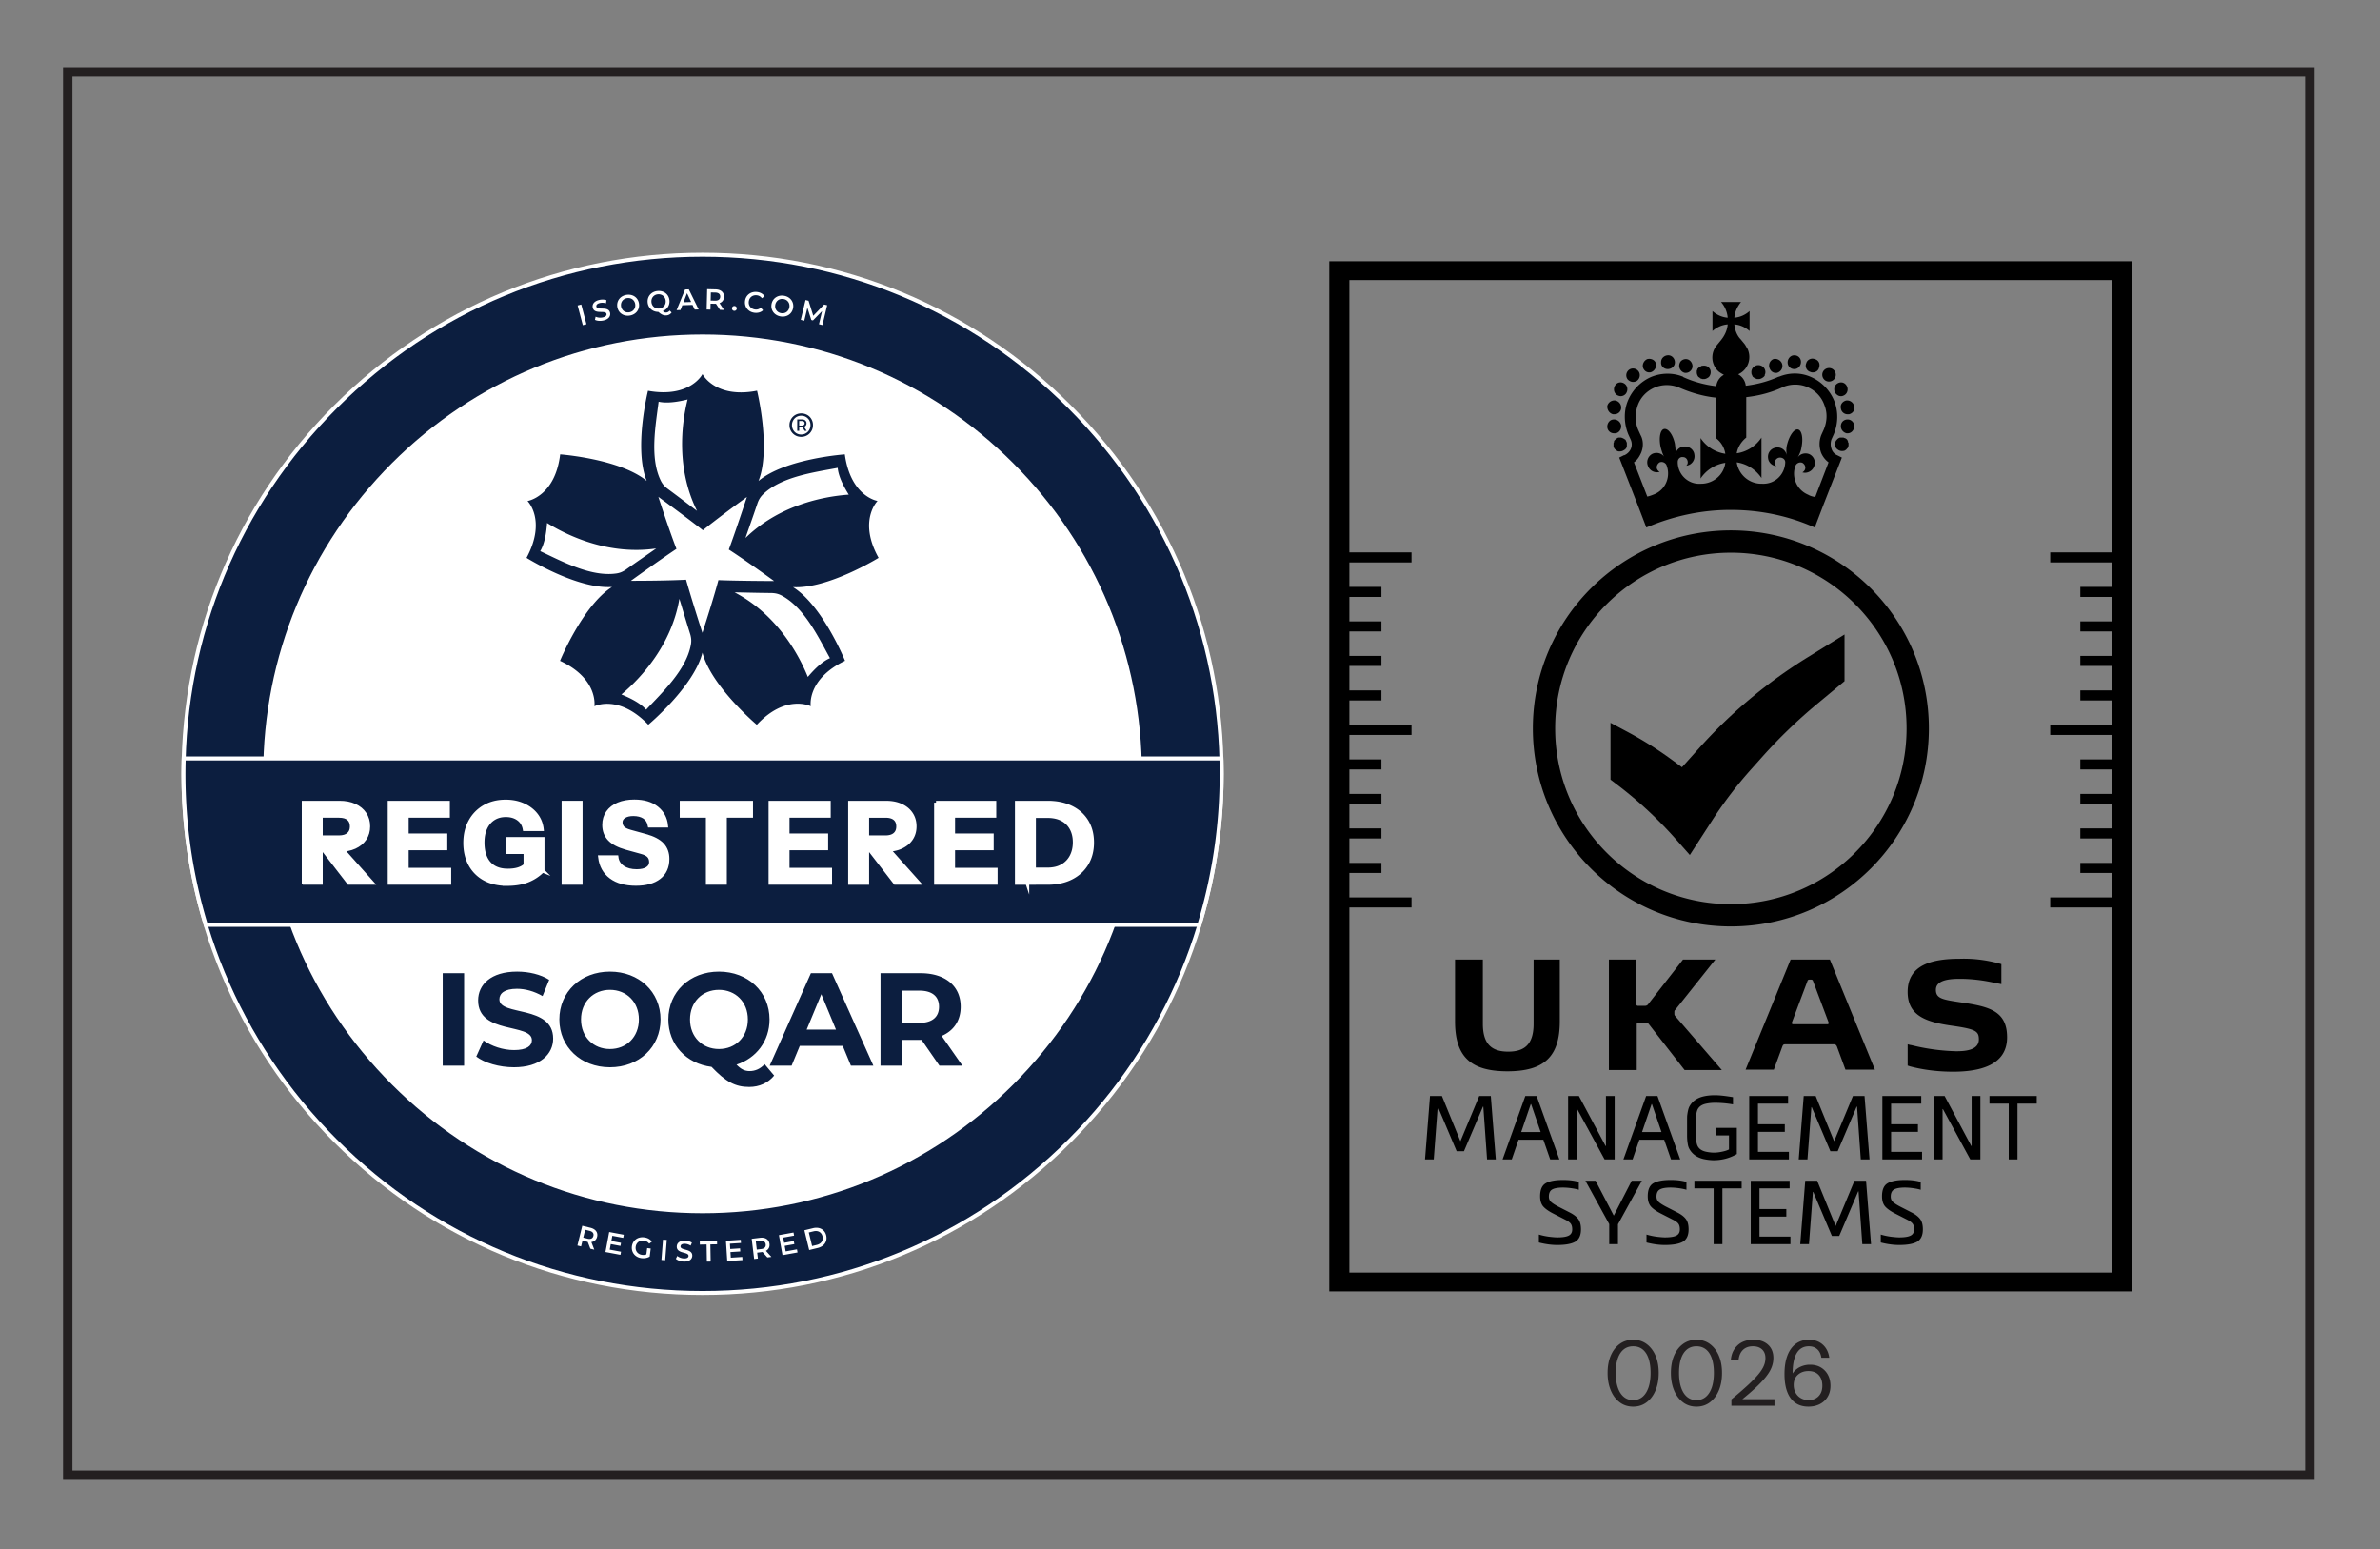 <svg xmlns="http://www.w3.org/2000/svg" xml:space="preserve" fill-rule="evenodd" stroke-miterlimit="10" clip-rule="evenodd" viewBox="0 0 507 330"><rect x="0" y="0" width="507" height="330" fill="#808080" stroke="none"/><path fill="none" stroke="#231f20" stroke-width="2" d="M492.057 15.305H14.436v298.934h477.621z"/><path fill="#231f20" fill-rule="nonzero" d="M347.903 298.242c.781 0 1.448-.234 2-.702.552-.468.975-1.135 1.27-2.001.294-.865.442-1.901.442-3.106 0-1.193-.144-2.212-.433-3.059-.288-.846-.709-1.491-1.259-1.933-.552-.443-1.225-.664-2.02-.664-.796 0-1.469.225-2.021.673-.551.449-.971 1.094-1.259 1.934-.288.84-.433 1.856-.433 3.049 0 1.205.148 2.244.442 3.116.295.872.718 1.539 1.27 2.001.551.462 1.218.692 2.001.692m0 1.385c-1.091 0-2.043-.304-2.857-.913-.815-.61-1.45-1.456-1.905-2.54-.455-1.083-.682-2.324-.682-3.722 0-1.398.224-2.626.673-3.684.449-1.058 1.083-1.885 1.905-2.482.82-.596 1.775-.894 2.866-.894 1.09 0 2.042.298 2.856.894.815.597 1.45 1.424 1.905 2.482.455 1.058.682 2.286.682 3.684 0 1.411-.227 2.655-.682 3.732-.455 1.077-1.09 1.92-1.905 2.53-.814.609-1.766.913-2.856.913m13.484-1.385c.781 0 1.448-.234 2-.702.552-.468.975-1.135 1.27-2.001.294-.865.442-1.901.442-3.106 0-1.193-.144-2.212-.433-3.059-.288-.846-.709-1.491-1.259-1.933-.552-.443-1.225-.664-2.02-.664-.796 0-1.469.225-2.021.673-.551.449-.971 1.094-1.259 1.934-.288.84-.433 1.856-.433 3.049 0 1.205.148 2.244.442 3.116.295.872.718 1.539 1.27 2.001.551.462 1.218.692 2.001.692m0 1.385c-1.091 0-2.043-.304-2.857-.913-.815-.61-1.45-1.456-1.905-2.54-.455-1.083-.682-2.324-.682-3.722 0-1.398.224-2.626.673-3.684.449-1.058 1.083-1.885 1.905-2.482.82-.596 1.775-.894 2.866-.894 1.09 0 2.042.298 2.856.894.815.597 1.45 1.424 1.905 2.482.455 1.058.682 2.286.682 3.684 0 1.411-.227 2.655-.682 3.732-.455 1.077-1.09 1.92-1.905 2.53-.814.609-1.766.913-2.856.913m7.445-.192v-1.347a82.786 82.786 0 0 0 3.473-3.001c.929-.859 1.673-1.622 2.231-2.289.558-.666.955-1.279 1.192-1.837a4.17 4.17 0 0 0 .356-1.645c0-.795-.237-1.417-.712-1.865-.475-.449-1.128-.674-1.962-.674-.859 0-1.552.244-2.077.731-.526.488-.847 1.187-.962 2.097h-1.654c.128-1.257.612-2.273 1.452-3.049.84-.776 1.959-1.164 3.356-1.164 1.296 0 2.328.346 3.098 1.039.77.692 1.154 1.642 1.154 2.847a5.46 5.46 0 0 1-.375 1.962c-.25.654-.661 1.341-1.231 2.058-.571.719-1.321 1.511-2.251 2.376-.93.866-2.081 1.844-3.453 2.934l-.365-.558h7.906v1.385h-9.176Zm16.447-1.193c.872 0 1.578-.275 2.116-.827.539-.551.809-1.295.809-2.232 0-.974-.26-1.74-.779-2.298-.52-.558-1.249-.837-2.184-.837-.898 0-1.645.263-2.241.789-.597.526-.895 1.25-.895 2.174 0 .641.138 1.205.414 1.692a2.92 2.92 0 0 0 1.135 1.135c.48.27 1.022.404 1.625.404m-.058 1.385c-1.629 0-2.881-.593-3.76-1.779-.878-1.186-1.318-2.901-1.318-5.146 0-1.552.208-2.873.625-3.963.417-1.09 1.017-1.92 1.799-2.491.782-.57 1.712-.856 2.789-.856 1.18 0 2.154.34 2.924 1.019.77.681 1.238 1.617 1.404 2.809h-1.692c-.115-.795-.407-1.401-.875-1.818-.469-.416-1.062-.625-1.779-.625-1.142 0-2.005.487-2.588 1.462-.584.975-.875 2.437-.875 4.386v1.25l-.443-.173a3.25 3.25 0 0 1 .77-1.577c.397-.449.89-.799 1.48-1.049a4.833 4.833 0 0 1 1.906-.375c.871 0 1.631.19 2.279.568a3.996 3.996 0 0 1 1.519 1.577c.366.673.548 1.459.548 2.357 0 .885-.198 1.661-.595 2.328a4.059 4.059 0 0 1-1.655 1.548c-.706.366-1.526.548-2.463.548"/><path fill="#0c1e3f" fill-rule="nonzero" d="M260.243 164.843c0 61.07-49.508 110.579-110.58 110.579-61.071 0-110.579-49.508-110.579-110.58 0-61.07 49.508-110.58 110.579-110.58 61.072 0 110.58 49.51 110.58 110.58"/><path fill="#fff" fill-rule="nonzero" d="M149.664 54.687c-29.424 0-57.086 11.458-77.892 32.264-20.806 20.806-32.264 48.468-32.264 77.892 0 29.424 11.458 57.086 32.264 77.892 20.806 20.806 48.468 32.264 77.892 32.264 29.423 0 57.086-11.458 77.892-32.264 20.806-20.806 32.264-48.468 32.264-77.892 0-29.424-11.458-57.086-32.264-77.892-20.806-20.806-48.469-32.264-77.892-32.264m0 221.159c-29.65 0-57.525-11.546-78.491-32.512-20.966-20.965-32.512-48.841-32.512-78.491s11.546-57.525 32.512-78.491 48.841-32.512 78.491-32.512 57.525 11.546 78.491 32.512 32.512 48.841 32.512 78.491-11.546 57.525-32.512 78.491-48.841 32.512-78.491 32.512"/><path fill="#fff" fill-rule="nonzero" d="M242.833 164.843c0 51.455-41.713 93.17-93.169 93.17-51.457 0-93.171-41.715-93.171-93.17 0-51.456 41.714-93.169 93.171-93.169 51.456 0 93.169 41.713 93.169 93.17"/><path fill="#fff" fill-rule="nonzero" d="M149.664 72.097c-24.773 0-48.064 9.647-65.581 27.165-17.517 17.517-27.165 40.808-27.165 65.581 0 24.773 9.648 48.064 27.165 65.581 17.517 17.517 40.808 27.164 65.581 27.164 24.773 0 48.064-9.647 65.581-27.164 17.517-17.517 27.165-40.808 27.165-65.581 0-24.773-9.648-48.064-27.165-65.581-17.517-17.518-40.808-27.165-65.581-27.165m0 186.338c-24.999 0-48.503-9.735-66.18-27.412-17.677-17.677-27.413-41.181-27.413-66.18 0-25 9.736-48.503 27.413-66.18 17.677-17.678 41.181-27.413 66.18-27.413 24.999 0 48.503 9.735 66.18 27.413 17.677 17.677 27.413 41.18 27.413 66.18 0 24.999-9.736 48.503-27.413 66.18-17.677 17.677-41.181 27.412-66.18 27.412"/><path fill="#0c1e3f" fill-rule="nonzero" d="M168.926 125.062c7.423.445 18.237-6.237 18.237-6.237-4.418-7.914-.226-12.119-.226-12.119s-5.723-.89-6.968-9.918c0 0-12.644.875-18.385 5.664 2.718-6.905-.311-19.229-.311-19.229-8.911 1.745-11.624-3.53-11.624-3.53s-2.617 5.154-11.61 3.546c0 0-3.073 12.266-.28 19.192-5.742-4.712-18.429-5.647-18.429-5.647-1.09 8.994-6.958 9.938-6.958 9.938s4.106 4.075-.208 12.108c0 0 10.746 6.706 18.213 6.198-6.267 3.992-11.079 15.739-11.079 15.739 8.237 3.812 7.323 9.672 7.323 9.672s5.155-2.636 11.482 3.938c0 0 9.712-8.121 11.536-15.362 1.87 7.179 11.583 15.374 11.583 15.374 6.18-6.638 11.485-3.96 11.485-3.96s-.921-5.704 7.302-9.675c0 0-4.741-11.725-11.082-15.693l-.001.001Zm-6.938-19.113a4.67 4.67 0 0 1 .596-.684c3.94-3.781 10.988-4.674 15.866-5.608.154 1.629 1.018 3.559 2.358 5.708-5.578.386-14.917 2.318-22.004 9.239.595-1.745 1.469-4.159 2.557-7.395.041-.121.086-.241.136-.358a4.73 4.73 0 0 1 .491-.902Zm-21.683-20.382c1.601.357 3.708.133 6.171-.474-1.356 5.412-2.399 14.869 2.009 23.73-1.48-1.104-3.511-2.679-6.26-4.71a4.645 4.645 0 0 1-.299-.242 4.717 4.717 0 0 1-.709-.742 4.714 4.714 0 0 1-.468-.777c-2.387-4.906-1.061-11.869-.444-16.785M115.084 117.4c.835-1.408 1.273-3.476 1.456-6 4.74 2.958 13.434 6.871 23.245 5.427-1.51 1.063-3.639 2.503-6.426 4.482a4.55 4.55 0 0 1-.321.211 4.82 4.82 0 0 1-.928.442 4.775 4.775 0 0 1-.885.204c-5.415.749-11.644-2.662-16.141-4.766m32.088 19.926c-.959 5.368-6.136 10.223-9.531 13.839-1.084-1.227-2.921-2.282-5.272-3.234 4.286-3.584 10.703-10.623 12.358-20.377.547 1.761 1.262 4.226 2.288 7.482.039.121.073.245.101.37.069.3.128.616.135 1.017a4.65 4.65 0 0 1-.079.903m2.458-2.523a1.207 1.207 0 0 0-.028-.085c-2.491-7.743-3.455-11.233-3.455-11.233s-3.668.232-11.759.234c.025-.017.05-.035.073-.053 6.612-4.757 9.642-6.748 9.642-6.748s-1.354-3.409-3.856-11.084l.072.053c6.579 4.802 9.414 7.061 9.414 7.061s2.832-2.338 9.374-7.083c-.009.029-.017.057-.027.085-2.545 7.725-3.823 11.113-3.823 11.113s3.104 1.963 9.65 6.705h-.089c-8.151-.028-11.776-.193-11.776-.193s-.913 3.551-3.412 11.228m22.459 9.397c-2.09-5.173-6.819-13.435-15.608-18.02 1.848.025 4.419.109 7.841.141.127.001.256.007.383.019.308.028.628.069 1.012.186.29.088.568.211.836.353 4.822 2.569 7.853 8.981 10.25 13.32-1.505.649-3.079 2.066-4.714 4.001"/><path fill="#0c1e3f" fill-rule="nonzero" d="M172.999 89.562a2.568 2.568 0 0 0-.523-.789 2.347 2.347 0 0 0-.801-.527 2.577 2.577 0 0 0-.986-.188c-.354 0-.683.065-.994.192a2.475 2.475 0 0 0-1.324 1.331c-.134.301-.193.627-.193.976s.059.675.185.977a2.486 2.486 0 0 0 1.323 1.33c.304.127.633.192.986.192.355 0 .683-.065.986-.192.305-.128.574-.305.802-.535a2.63 2.63 0 0 0 .539-.799c.126-.305.186-.633.186-.988 0-.353-.06-.68-.186-.98m-.497 1.77a1.849 1.849 0 0 1-.414.641 2.097 2.097 0 0 1-.631.428 1.986 1.986 0 0 1-.785.157c-.277 0-.539-.052-.775-.153a1.864 1.864 0 0 1-.624-.425 2.01 2.01 0 0 1-.413-.637 2.01 2.01 0 0 1-.152-.786c0-.282.05-.543.152-.784.101-.24.236-.45.413-.636.177-.184.38-.327.624-.428a2.03 2.03 0 0 1 .792-.153c.279 0 .539.051.785.153.236.101.437.241.614.42.178.176.321.387.414.63.101.242.151.504.151.785 0 .282-.05.544-.151.788"/><path fill="#0c1e3f" fill-rule="nonzero" d="M171.54 90.777a.753.753 0 0 0 .27-.61.761.761 0 0 0-.27-.607c-.177-.15-.413-.225-.725-.225h-.986v2.445h.422v-.783h.564c.033 0 .059-.01.093-.013l.514.796h.43l-.565-.868a.766.766 0 0 0 .253-.135m-.759-.122h-.539v-.973h.539c.194 0 .346.043.456.126a.427.427 0 0 1 .169.358c0 .155-.06.275-.169.361-.11.085-.262.128-.456.128"/><path fill="#0c1e3f" d="M94.309 207.305h4.558v19.696h-4.558z"/><path fill="#0c1e3f" fill-rule="nonzero" d="m101.458 225.06 1.547-3.432c1.661 1.209 4.137 2.053 6.5 2.053 2.701 0 3.799-.901 3.799-2.109 0-3.686-11.452-1.154-11.452-8.47 0-3.348 2.701-6.134 8.301-6.134 2.476 0 5.008.591 6.837 1.745l-1.408 3.461c-1.828-1.042-3.713-1.549-5.458-1.549-2.701 0-3.742 1.014-3.742 2.252 0 3.629 11.451 1.126 11.451 8.356 0 3.292-2.728 6.107-8.356 6.107-3.123 0-6.275-.93-8.019-2.28m34.639-7.907c0-3.742-2.645-6.303-6.163-6.303-3.516 0-6.162 2.561-6.162 6.303 0 3.743 2.646 6.303 6.162 6.303 3.518 0 6.163-2.56 6.163-6.303m-16.939 0c0-5.852 4.558-10.185 10.776-10.185 6.191 0 10.777 4.305 10.777 10.185 0 5.881-4.586 10.186-10.777 10.186-6.218 0-10.776-4.334-10.776-10.186m33.995 6.302c3.517 0 6.162-2.56 6.162-6.302 0-3.742-2.645-6.303-6.162-6.303-3.518 0-6.163 2.561-6.163 6.303s2.645 6.302 6.163 6.302m11.761 5.656c-1.295 1.575-3.151 2.42-5.319 2.42-2.925 0-4.98-1.07-8.017-4.277-5.403-.675-9.202-4.754-9.202-10.101 0-5.853 4.558-10.185 10.777-10.185 6.189 0 10.776 4.305 10.776 10.185 0 4.614-2.842 8.272-7.035 9.623.957 1.013 1.801 1.378 2.786 1.378 1.21 0 2.279-.478 3.207-1.463l2.027 2.42Z"/><path fill="#0c1e3f" fill-rule="nonzero" d="m178.087 219.32-3.123-7.541-3.123 7.541h6.246Zm1.435 3.461h-9.144l-1.745 4.22h-4.67l8.779-19.695h4.501l8.807 19.695h-4.784l-1.744-4.22Zm16.324-11.761h-3.714v6.865h3.714c2.785 0 4.192-1.294 4.192-3.434 0-2.165-1.407-3.431-4.192-3.431m4.277 15.981-3.798-5.486h-4.193v5.486h-4.559v-19.696h8.526c5.262 0 8.554 2.73 8.554 7.146 0 2.955-1.491 5.123-4.051 6.219l4.417 6.331h-4.896Zm60.12-62.158a115.4 115.4 0 0 0-.052-3.282H39.136a110.575 110.575 0 0 0 4.705 35.445h211.645a110.575 110.575 0 0 0 4.757-32.163"/><path fill="#fff" fill-rule="nonzero" d="M44.156 196.582h211.016a110.244 110.244 0 0 0 4.607-34.598H39.548a110.204 110.204 0 0 0 4.608 34.598m211.644.847H43.527l-.091-.301a111.047 111.047 0 0 1-4.723-35.58l.012-.411h221.877l.012.411a111.053 111.053 0 0 1-4.723 35.58l-.091.301Z"/><path fill="#fff" d="m124.153 69.263.775-.203-1.104-4.198-.775.204z"/><path fill="#fff" fill-rule="nonzero" d="m126.739 68.126.14-.671c.398.199.979.276 1.5.163.661-.143.888-.439.82-.754-.198-.915-2.589.231-2.93-1.344-.148-.685.271-1.385 1.434-1.637.509-.11 1.071-.092 1.493.07l-.116.666a2.415 2.415 0 0 0-1.241-.08c-.655.142-.866.454-.796.775.195.903 2.582-.23 2.92 1.327.146.679-.279 1.38-1.442 1.631-.661.144-1.365.081-1.782-.146m8.573-3.35c-.138-.875-.879-1.404-1.742-1.269-.862.136-1.406.867-1.269 1.742.138.875.879 1.404 1.741 1.27.864-.137 1.407-.868 1.27-1.743m-3.813.6c-.199-1.268.633-2.358 1.961-2.566 1.329-.209 2.454.568 2.653 1.84.2 1.272-.633 2.356-1.96 2.565-1.328.21-2.454-.574-2.654-1.84m8.929.347c.869-.08 1.459-.774 1.378-1.655-.081-.882-.786-1.457-1.655-1.378-.869.08-1.458.774-1.378 1.656.081.881.786 1.457 1.655 1.377m2.639.84a1.439 1.439 0 0 1-1.081.615c-.586.054-1.045-.134-1.741-.742-1.217.006-2.17-.82-2.28-2.017-.116-1.276.783-2.309 2.121-2.432 1.338-.122 2.41.725 2.528 2.007.095 1.042-.484 1.915-1.42 2.274.27.243.501.321.754.298.284-.026.519-.166.708-.413l.411.41Zm4.167-2.232-.879-1.869-.75 1.921 1.629-.052Zm.286.624-2.168.07-.395 1.016-.83.027 1.812-4.399.793-.026 2.097 4.274-.843.027-.466-.989Zm4.852-2.634-.941-.023-.042 1.728.941.024c.706.017 1.079-.296 1.093-.842.013-.545-.344-.87-1.051-.887m1.001 3.682-.855-1.292a1.332 1.332 0 0 1-.167.002l-.979-.024-.031 1.264-.806-.02.108-4.337 1.784.044c1.139.029 1.831.628 1.807 1.588-.015.657-.362 1.132-.957 1.347l.963 1.449-.867-.021Zm2.559-.337a.497.497 0 0 1 .542-.48c.277.02.492.238.473.547a.506.506 0 0 1-.542.48.505.505 0 0 1-.473-.547m2.772-1.508c.14-1.285 1.226-2.106 2.548-1.962.7.076 1.275.394 1.624.905l-.569.43a1.52 1.52 0 0 0-1.095-.63c-.892-.097-1.606.46-1.702 1.345-.097.885.48 1.583 1.372 1.681.448.048.854-.075 1.205-.386l.463.55c-.45.422-1.081.61-1.788.532-1.316-.144-2.199-1.18-2.058-2.465m9.453 1.298c.148-.873-.386-1.61-1.247-1.756-.86-.147-1.607.373-1.756 1.246-.148.872.385 1.61 1.246 1.757.861.146 1.609-.374 1.757-1.247m-3.803-.646c.215-1.264 1.35-2.032 2.675-1.806 1.324.225 2.143 1.32 1.927 2.588-.216 1.27-1.35 2.031-2.674 1.806-1.325-.225-2.143-1.325-1.928-2.588m10.106 4.254.666-2.799-1.942 1.982-.35-.085-.839-2.612-.664 2.761-.747-.18 1.015-4.219.645.155 1.003 3.2 2.317-2.4.646.154-1.009 4.22-.741-.178Zm-48.888 193.113-.914-.225-.413 1.678.914.225c.685.168 1.117-.057 1.247-.586.131-.529-.148-.923-.834-1.092m.185 3.808-.556-1.444c-.056-.008-.11-.021-.164-.034l-.95-.234-.302 1.226-.781-.192 1.036-4.209 1.731.427c1.106.272 1.653 1.006 1.423 1.938-.157.637-.598 1.026-1.223 1.108l.627 1.621-.841-.207Zm6.536.649-.125.664-3.196-.602.8-4.261 3.112.585-.125.663-2.32-.436-.208 1.108 2.058.387-.122.652-2.059-.387-.22 1.175 2.405.452Zm5.569-.78.757.096-.218 1.716c-.494.305-1.145.411-1.754.334-1.334-.169-2.201-1.223-2.038-2.508.163-1.285 1.264-2.089 2.61-1.918.72.091 1.292.406 1.64.919l-.566.428a1.613 1.613 0 0 0-1.125-.642c-.916-.116-1.641.424-1.753 1.315-.111.873.454 1.595 1.364 1.71.308.039.616.015.913-.109l.17-1.341Z"/><path fill="#fff" d="m140.904 268.381.8.063.34-4.326-.801-.062z"/><path fill="#fff" fill-rule="nonzero" d="m143.979 268.148.303-.616c.336.292.88.511 1.413.53.675.025.969-.206.98-.528.035-.935-2.564-.417-2.505-2.028.026-.7.606-1.275 1.795-1.231.52.02 1.06.176 1.429.438l-.277.617a2.42 2.42 0 0 0-1.183-.386c-.669-.024-.951.226-.964.554-.034.923 2.56.418 2.501 2.009-.026.694-.611 1.268-1.801 1.224-.675-.024-1.342-.26-1.691-.583m6.542-3.061-1.437.025-.012-.682 3.679-.063.012.681-1.437.025.063 3.655-.806.014-.062-3.655Zm7.603 2.657.043.673-3.244.209-.278-4.326 3.158-.203.043.674-2.355.151.072 1.125 2.089-.135.043.662-2.089.134.077 1.192 2.441-.156Zm3.821-3.398-.935.114.208 1.715.936-.113c.7-.086 1.024-.449.959-.99-.066-.542-.467-.811-1.168-.726m1.523 3.497-1.033-1.154a1.721 1.721 0 0 1-.165.026l-.971.118.152 1.255-.799.097-.523-4.305 1.77-.215c1.132-.137 1.903.355 2.02 1.308.079.652-.196 1.172-.751 1.471l1.161 1.294-.861.105Zm6.307-1.717.12.664-3.196.577-.769-4.262 3.111-.562.12.664-2.32.419.2 1.107 2.058-.371.117.652-2.057.371.212 1.175 2.404-.434Zm4.246-.954c.937-.229 1.405-.948 1.193-1.819-.213-.872-.959-1.295-1.896-1.067l-1.023.249.704 2.886 1.022-.249Zm-2.668-3.108 1.84-.448c1.364-.333 2.501.282 2.808 1.545.308 1.262-.418 2.331-1.783 2.663l-1.84.449-1.025-4.209Z"/><path fill="#fff" fill-rule="nonzero" stroke="#fff" stroke-width=".81" d="m74.32 188.056-6.854-8.87h3.866l7.921 8.87H74.32Zm-9.629 0v-17.075h7.637c1.233 0 2.307.209 3.225.628.916.419 1.628 1.008 2.134 1.767.506.759.76 1.644.76 2.656 0 .996-.254 1.87-.76 2.621-.506.751-1.218 1.336-2.134 1.755-.918.419-1.992.628-3.225.628h-4.743v-2.68h4.648c.87 0 1.537-.201 2.004-.605.466-.403.7-.968.7-1.695 0-.743-.23-1.308-.688-1.696-.459-.387-1.13-.581-2.016-.581h-3.89v14.277h-3.652Zm20.017-2.799h11.004v2.798H84.708v-2.798Zm0-7.304h10.174v2.751H84.708v-2.751Zm0-6.973h10.72v2.798h-10.72v-2.798Zm-1.708 0h3.652v17.075H83V170.98Z"/><path fill="#fff" fill-rule="nonzero" d="M111.933 185.471v-4.696l.735.736h-4.506v-2.799h7.423v6.759h-3.652Zm-3.913 2.822c-1.851 0-3.44-.364-4.768-1.091a7.574 7.574 0 0 1-3.07-3.059c-.72-1.312-1.079-2.846-1.079-4.601 0-1.739.363-3.269 1.091-4.589a7.893 7.893 0 0 1 3.023-3.095c1.288-.743 2.786-1.115 4.494-1.115 1.408 0 2.668.253 3.783.759 1.115.507 2.016 1.198 2.704 2.075.687.878 1.094 1.894 1.221 3.048h-3.652c-.158-.933-.598-1.664-1.316-2.194-.72-.529-1.618-.794-2.692-.794-.996 0-1.866.233-2.609.699-.743.467-1.321 1.135-1.732 2.004-.411.87-.616 1.914-.616 3.131 0 1.265.205 2.344.616 3.237.411.893 1.016 1.574 1.815 2.039.799.467 1.782.7 2.953.7.948 0 1.755-.119 2.419-.355.664-.238 1.17-.57 1.517-.996l3.463 1.375a9.376 9.376 0 0 1-3.19 2.099c-1.209.482-2.668.723-4.375.723"/><path fill="none" stroke="#fff" stroke-width=".81" d="M111.933 185.471v-4.696l.735.736h-4.506v-2.799h7.423v6.759h-3.652Zm-3.913 2.822c-1.851 0-3.44-.364-4.768-1.091a7.574 7.574 0 0 1-3.07-3.059c-.72-1.312-1.079-2.846-1.079-4.601 0-1.739.363-3.269 1.091-4.589a7.893 7.893 0 0 1 3.023-3.095c1.288-.743 2.786-1.115 4.494-1.115 1.408 0 2.668.253 3.783.759 1.115.507 2.016 1.198 2.704 2.075.687.878 1.094 1.894 1.221 3.048h-3.652c-.158-.933-.598-1.664-1.316-2.194-.72-.529-1.618-.794-2.692-.794-.996 0-1.866.233-2.609.699-.743.467-1.321 1.135-1.732 2.004-.411.87-.616 1.914-.616 3.131 0 1.265.205 2.344.616 3.237.411.893 1.016 1.574 1.815 2.039.799.467 1.782.7 2.953.7.948 0 1.755-.119 2.419-.355.664-.238 1.17-.57 1.517-.996l3.463 1.375a9.376 9.376 0 0 1-3.19 2.099c-1.209.482-2.668.723-4.375.723Z"/><path fill="#fff" stroke="#fff" stroke-width=".81" d="M120.044 170.98h3.652v17.075h-3.652z"/><path fill="#fff" fill-rule="nonzero" d="M135.459 188.269c-2.214 0-3.984-.494-5.312-1.482-1.329-.988-2.104-2.384-2.325-4.186h3.51c.11.917.554 1.641 1.328 2.17.775.53 1.763.794 2.965.794.98 0 1.734-.173 2.265-.521.529-.348.794-.815.794-1.4 0-.553-.159-1-.474-1.339-.316-.34-.862-.613-1.637-.819l-3.177-.877c-1.629-.459-2.819-1.087-3.57-1.885-.751-.799-1.127-1.799-1.127-3 0-1.028.265-1.917.795-2.668.529-.751 1.277-1.329 2.241-1.732.964-.403 2.095-.605 3.392-.605 1.992 0 3.581.471 4.767 1.411 1.185.941 1.857 2.186 2.015 3.736h-3.51c-.158-.838-.542-1.455-1.15-1.85-.608-.395-1.388-.593-2.336-.593-.822 0-1.478.158-1.969.474-.49.317-.734.744-.734 1.281 0 .411.134.787.402 1.127.27.339.83.628 1.685.865l3.178.877c1.675.459 2.88 1.088 3.616 1.886.735.798 1.103 1.806 1.103 3.024 0 1.708-.593 3.02-1.779 3.937-1.185.917-2.838 1.375-4.956 1.375"/><path fill="none" stroke="#fff" stroke-width=".81" d="M135.459 188.269c-2.214 0-3.984-.494-5.312-1.482-1.329-.988-2.104-2.384-2.325-4.186h3.51c.11.917.554 1.641 1.328 2.17.775.53 1.763.794 2.965.794.98 0 1.734-.173 2.265-.521.529-.348.794-.815.794-1.4 0-.553-.159-1-.474-1.339-.316-.34-.862-.613-1.637-.819l-3.177-.877c-1.629-.459-2.819-1.087-3.57-1.885-.751-.799-1.127-1.799-1.127-3 0-1.028.265-1.917.795-2.668.529-.751 1.277-1.329 2.241-1.732.964-.403 2.095-.605 3.392-.605 1.992 0 3.581.471 4.767 1.411 1.185.941 1.857 2.186 2.015 3.736h-3.51c-.158-.838-.542-1.455-1.15-1.85-.608-.395-1.388-.593-2.336-.593-.822 0-1.478.158-1.969.474-.49.317-.734.744-.734 1.281 0 .411.134.787.402 1.127.27.339.83.628 1.685.865l3.178.877c1.675.459 2.88 1.088 3.616 1.886.735.798 1.103 1.806 1.103 3.024 0 1.708-.593 3.02-1.779 3.937-1.185.917-2.838 1.375-4.956 1.375Z"/><path fill="#fff" fill-rule="nonzero" stroke="#fff" stroke-width=".81" d="M150.779 188.056v-14.277h-5.573v-2.798h14.799v2.798h-5.574v14.277h-3.652Zm15.06-2.799h11.004v2.798h-11.004v-2.798Zm0-7.304h10.174v2.751h-10.174v-2.751Zm0-6.973h10.72v2.798h-10.72v-2.798Zm-1.708 0h3.652v17.075h-3.652V170.98Zm26.586 17.076-6.854-8.87h3.866l7.921 8.87h-4.933Zm-9.629 0v-17.075h7.637c1.233 0 2.307.209 3.225.628.916.419 1.628 1.008 2.134 1.767.506.759.759 1.644.759 2.656 0 .996-.253 1.87-.759 2.621-.506.751-1.218 1.336-2.134 1.755-.918.419-1.992.628-3.225.628h-4.743v-2.68h4.648c.869 0 1.537-.201 2.004-.605.466-.403.699-.968.699-1.695 0-.743-.229-1.308-.687-1.696-.459-.387-1.131-.581-2.016-.581h-3.89v14.277h-3.652Zm20.016-2.799h11.004v2.798h-11.004v-2.798Zm0-7.304h10.174v2.751h-10.174v-2.751Zm0-6.973h10.72v2.798h-10.72v-2.798Zm-1.708 0h3.652v17.075h-3.652V170.98Zm19.447 17.076v-2.846h4.316c1.234 0 2.281-.249 3.143-.747a4.96 4.96 0 0 0 1.968-2.052c.451-.869.676-1.865.676-2.987 0-1.107-.221-2.079-.665-2.918a4.743 4.743 0 0 0-1.956-1.968c-.862-.474-1.917-.711-3.166-.711h-4.245v-2.846h4.245c1.913 0 3.581.344 5.004 1.031 1.423.688 2.526 1.669 3.309 2.941.782 1.273 1.174 2.779 1.174 4.518 0 1.739-.396 3.253-1.186 4.542-.791 1.288-1.893 2.284-3.308 2.988-1.415.703-3.072 1.055-4.969 1.055h-4.34Zm-2.229-17.075h3.652v17.075h-3.652v-17.075Z"/><path fill-rule="nonzero" d="M449.986 119.803v5.211h-6.829v2.139h6.829v5.211h-6.829v2.139h6.829v5.211h-6.829v2.138h6.829v5.211h-6.829v2.139h6.829v5.211h-13.24v2.139h13.24v5.211h-6.829v2.139h6.829v5.211h-6.829v2.138h6.829v5.211h-6.829v2.139h6.829v5.211h-6.829v2.139h6.829v5.211h-13.24v2.139h13.24v77.776H287.449v-77.776h13.239v-2.139h-13.239v-5.211h6.828v-2.139h-6.828v-5.211h6.828v-2.139h-6.828v-5.211h6.828v-2.138h-6.828v-5.211h6.828v-2.139h-6.828v-5.211h13.239v-2.139h-13.239v-5.211h6.828v-2.139h-6.828v-5.211h6.828v-2.138h-6.828v-5.211h6.828v-2.139h-6.828v-5.211h6.828v-2.139h-6.828v-5.211h13.239v-2.139h-13.239V59.66h162.537v58.004h-13.24v2.139h13.24ZM283.17 55.653v219.43h171.095V55.653H283.17Z"/><path fill-rule="nonzero" d="M315.982 235.726h-.076l-4.046 9.498h-1.558l-3.97-9.384h-.076l-.836 11.132h-1.862l1.064-13.507h2.545l3.933 9.632 4.008-9.632h2.47l1.064 13.507h-1.862l-.798-11.246Zm10.182-.532h-.076l-2.033 5.946h4.142l-2.033-5.946Zm1.178-1.729 4.844 13.507h-1.957l-1.462-4.198h-5.282l-1.443 4.198h-1.957l4.844-13.507h2.413Zm6.706 0h2.299l5.68 10.638h.076v-10.638h1.862v13.507h-2.147l-5.832-10.715h-.076v10.715h-1.862v-13.507Zm17.857 1.729h-.076l-2.033 5.946h4.142l-2.033-5.946Zm1.178-1.729 4.844 13.507h-1.957l-1.462-4.198h-5.282l-1.443 4.198h-1.957l4.844-13.507h2.413Zm16.907 6.782v5.585c-1.508.874-3.166 1.311-4.977 1.311a10.95 10.95 0 0 1-2.09-.247c-1.419-.329-2.438-1.057-3.059-2.185a2.932 2.932 0 0 1-.322-1.007 10.33 10.33 0 0 1-.153-1.785v-3.401c0-.418.007-.703.019-.855.115-.924.267-1.564.456-1.919.596-1.139 1.615-1.874 3.059-2.203.709-.165 1.507-.247 2.394-.247.937 0 2.222.139 3.856.418v1.539a22.815 22.815 0 0 0-3.856-.342c-.646 0-1.299.069-1.957.208-.976.229-1.59.729-1.843 1.501a6.64 6.64 0 0 0-.266 1.9v3.401c0 .671.089 1.304.266 1.899.253.773.867 1.273 1.843 1.501a9.02 9.02 0 0 0 1.653.209c.582 0 1.171-.063 1.766-.19.684-.139 1.197-.304 1.539-.494v-2.983h-2.83v-1.614h4.502Zm11.094 5.11v1.615h-8.454v-13.507h8.283v1.615h-6.421v4.407h5.718v1.615h-5.718v4.255h6.592Zm14.513-9.631h-.076l-4.046 9.498h-1.558l-3.97-9.384h-.076l-.836 11.132h-1.862l1.064-13.507h2.545l3.933 9.632 4.008-9.632h2.47l1.064 13.507h-1.862l-.798-11.246Zm13.849 9.631v1.615h-8.454v-13.507h8.283v1.615h-6.421v4.407h5.718v1.615h-5.718v4.255h6.592Zm2.508-11.892h2.299l5.68 10.638h.076v-10.638h1.862v13.507h-2.148l-5.831-10.715h-.076v10.715h-1.862v-13.507Zm17.818 13.507h-1.862V235.08h-4.103v-1.615h10.069v1.615h-4.104v11.892Zm-93.444 4.795v1.672c-.38-.127-.925-.24-1.634-.342a12.991 12.991 0 0 0-1.71-.133c-1.076 0-1.852.136-2.327.408-.475.273-.712.776-.712 1.51 0 .456.139.824.418 1.102.278.279.785.615 1.52 1.007l2.488 1.273c.849.431 1.463.906 1.843 1.425.38.507.57 1.235.57 2.185 0 1.279-.412 2.159-1.235 2.64-.823.456-2.09.684-3.799.684-1.242 0-2.552-.177-3.933-.532v-1.691c.608.19 1.305.342 2.09.456.848.102 1.463.152 1.843.152 1.114 0 1.921-.126 2.422-.38.5-.253.75-.696.75-1.329 0-.52-.104-.922-.313-1.207-.209-.285-.58-.56-1.112-.826l-2.64-1.349c-.988-.506-1.704-1.019-2.147-1.539-.418-.519-.627-1.228-.627-2.127 0-1.368.386-2.286 1.159-2.755.785-.481 2.033-.722 3.742-.722 1.279 0 2.394.139 3.344.418m1.405-.247h2.166l3.856 7.39h.038l3.799-7.39h2.166l-5.091 9.27v4.237h-1.862v-4.275l-5.072-9.232Zm21.524.247v1.672c-.38-.127-.925-.24-1.634-.342a12.991 12.991 0 0 0-1.71-.133c-1.076 0-1.852.136-2.327.408-.475.273-.712.776-.712 1.51 0 .456.139.824.418 1.102.278.279.785.615 1.52 1.007l2.488 1.273c.849.431 1.463.906 1.843 1.425.38.507.57 1.235.57 2.185 0 1.279-.412 2.159-1.235 2.64-.823.456-2.09.684-3.799.684-1.242 0-2.552-.177-3.933-.532v-1.691c.608.19 1.305.342 2.09.456.848.102 1.463.152 1.843.152 1.114 0 1.921-.126 2.422-.38.5-.253.75-.696.75-1.329 0-.52-.104-.922-.313-1.207-.209-.285-.58-.56-1.112-.826l-2.64-1.349c-.988-.506-1.704-1.019-2.147-1.539-.418-.519-.627-1.228-.627-2.127 0-1.368.386-2.286 1.159-2.755.785-.481 2.033-.722 3.742-.722 1.279 0 2.394.139 3.344.418m7.655 13.26h-1.862v-11.892h-4.103v-1.615h10.068v1.615h-4.103v11.892Zm14.495-1.615v1.615h-8.454V251.52h8.283v1.615h-6.421v4.407h5.718v1.615h-5.718v4.255h6.592Zm14.513-9.631h-.076l-4.046 9.498h-1.558l-3.97-9.384h-.076l-.836 11.132h-1.862l1.064-13.507h2.545l3.933 9.632 4.008-9.632h2.47l1.064 13.507h-1.862l-.798-11.246Zm13.241-2.014v1.672c-.38-.127-.924-.24-1.634-.342a12.99 12.99 0 0 0-1.709-.133c-1.077 0-1.853.136-2.327.408-.475.273-.713.776-.713 1.51 0 .456.139.824.418 1.102.279.279.785.615 1.52 1.007l2.488 1.273c.849.431 1.463.906 1.843 1.425.38.507.57 1.235.57 2.185 0 1.279-.412 2.159-1.235 2.64-.823.456-2.089.684-3.799.684-1.242 0-2.552-.177-3.932-.532v-1.691c.607.19 1.304.342 2.089.456.849.102 1.463.152 1.843.152 1.114 0 1.921-.126 2.422-.38.5-.253.75-.696.75-1.329 0-.52-.104-.922-.313-1.207-.209-.285-.58-.56-1.111-.826l-2.641-1.349c-.988-.506-1.704-1.019-2.147-1.539-.418-.519-.626-1.228-.626-2.127 0-1.368.386-2.286 1.158-2.755.785-.481 2.033-.722 3.743-.722 1.279 0 2.393.139 3.343.418m-40.444-59.172c-20.673 0-37.432-16.759-37.432-37.432 0-20.673 16.759-37.432 37.432-37.432 20.673 0 37.432 16.759 37.432 37.432 0 20.673-16.759 37.432-37.432 37.432m0-79.614c-23.296 0-42.181 18.886-42.181 42.182 0 23.296 18.885 42.181 42.181 42.181 23.296 0 42.181-18.885 42.181-42.181 0-23.296-18.885-42.182-42.181-42.182m-22.565-17.235.203-.203c.101-.101.101-.202.101-.202 0-.102.102-.203.102-.304v-.608c0-.102 0-.203-.102-.304 0-.102-.101-.203-.101-.304-.101-.102-.101-.203-.203-.203-.101-.101-.304-.203-.506-.304-.102 0-.203-.101-.305-.101h-.607c-.203.1-.406.202-.609.405-.101.1-.101.1-.202.203-.102.1-.102.202-.102.304 0 .1-.101.202-.101.304v.608c0 .1 0 .202.101.304 0 .1.102.202.102.202.101.102.101.203.202.203.102.1.102.1.203.203.203.1.304.203.507.203h.304c.405 0 .709-.203 1.013-.406m-1.621-11.553c.203.1.506.203.709.203.507 0 1.014-.304 1.216-.71.406-.71.203-1.621-.507-2.027-.709-.405-1.52-.202-1.925.507-.405.71-.202 1.622.507 2.027m3.344-2.838c.304 0 .709-.1.912-.304.608-.507.71-1.419.203-2.027-.507-.608-1.419-.709-2.027-.202-.608.506-.71 1.418-.203 2.026.304.304.709.507 1.115.507m3.446-2.027c.202 0 .304 0 .506-.1.71-.305 1.115-1.116.912-1.825-.202-.71-1.013-1.115-1.824-.913-.709.305-1.115 1.115-.912 1.825.203.608.71 1.013 1.318 1.013m3.952-.71c.811 0 1.52-.607 1.52-1.418 0-.81-.608-1.52-1.419-1.52-.81 0-1.52.608-1.52 1.42-.101.911.609 1.519 1.419 1.519m3.345.71c.203.1.304.1.507.1.608 0 1.115-.405 1.317-.912.304-.709-.101-1.62-.811-1.925-.709-.304-1.621.101-1.824.811-.304.71.102 1.621.811 1.925m-14.999 8.918h.304c.709 0 1.317-.506 1.419-1.215.101-.812-.406-1.52-1.217-1.724a1.576 1.576 0 0 0-1.722 1.116c-.101.81.405 1.62 1.216 1.823m.506 4.054c.811-.1 1.318-.912 1.216-1.723-.202-.81-.912-1.317-1.722-1.216-.811.101-1.318.912-1.217 1.723.102.71.71 1.216 1.419 1.216h.304Zm18.039-11.756a.316.316 0 0 0 .203.101c.101 0 .203.102.304.102h.304c.405 0 .709-.203 1.013-.406.304-.304.507-.81.405-1.317 0-.1 0-.203-.101-.304 0-.102-.101-.203-.101-.203-.304-.507-.912-.709-1.52-.608-.101 0-.203 0-.304.101-.203.102-.304.203-.507.304l-.202.203c-.102.101-.102.203-.102.203 0 .101-.101.203-.101.304v.304c0 .405.203.811.405 1.013.101 0 .203.102.304.203m31.518 13.58c0-.1-.101-.203-.101-.304a.792.792 0 0 0-.405-.405c-.102-.102-.203-.102-.203-.102-.102 0-.203-.1-.304-.1h-.609c-.101 0-.202 0-.303.1-.102 0-.203.102-.203.102-.101.101-.203.101-.203.202l-.203.203c-.101.203-.202.304-.202.507v.608c0 .202.101.405.202.506.102.102.102.203.203.203a1.5 1.5 0 0 0 1.318.406.78.78 0 0 0 .507-.203c.101-.102.202-.102.202-.203l.203-.203c.101-.1.101-.202.101-.202 0-.102.102-.203.102-.304v-.608c-.102 0-.102-.102-.102-.203m-8.006-14.897c.203.1.304.1.506.1.609 0 1.217-.404 1.318-1.012.304-.811-.101-1.621-.912-1.824-.709-.304-1.621.1-1.824.912-.304.709.101 1.62.912 1.824m5.068 1.52c.506-.608.405-1.52-.204-2.027-.608-.507-1.52-.405-2.025.204-.508.607-.406 1.519.201 2.027.61.506 1.52.405 2.028-.204m.202 2.939c.304.405.709.709 1.216.709.305 0 .507-.101.71-.202.709-.406.912-1.318.507-2.027-.406-.71-1.217-.912-1.926-.507-.71.406-.912 1.318-.507 2.027m-8.716-5.067c.811 0 1.419-.71 1.419-1.52s-.608-1.42-1.419-1.42-1.419.71-1.419 1.52c0 .812.608 1.42 1.419 1.42m11.047 6.689c-.811.202-1.317.911-1.115 1.722.102.71.71 1.217 1.419 1.217h.304c.811-.204 1.317-.913 1.115-1.724-.203-.81-.912-1.316-1.723-1.215m.506 4.053c-.811-.1-1.52.405-1.622 1.216-.101.811.406 1.52 1.217 1.723h.202c.811 0 1.419-.71 1.419-1.52a1.42 1.42 0 0 0-1.216-1.419m-15.505-9.931c.203 0 .304 0 .506-.101a1.498 1.498 0 0 0 .811-1.926c-.304-.71-1.114-1.115-1.824-.912a1.498 1.498 0 0 0-.81 1.926c.202.608.709 1.013 1.317 1.013m-5.067.405c0 .101.102.203.102.304.101.101.101.203.202.203.101.101.304.202.507.304.101 0 .203.101.304.101h.304c.405 0 .709-.203 1.013-.405l.203-.203c.101-.1.101-.203.101-.304 0-.1.102-.203.102-.304a1.5 1.5 0 0 0-.406-1.318 1.498 1.498 0 0 0-1.317-.405c-.101 0-.203 0-.304.101-.102 0-.203.102-.203.102-.203.101-.304.202-.304.202a1.497 1.497 0 0 0-.405 1.318c0 .101 0 .203.101.304"/><path fill-rule="nonzero" d="M386.689 105.88c-.507-.101-1.013-.203-1.52-.507-2.432-1.013-3.648-3.851-2.635-6.283.304-.507.912-.709 1.419-.507.507.304.811.912.507 1.521a1.224 1.224 0 0 1-.507.506c.912.304 2.027-.202 2.432-1.115a2.031 2.031 0 0 0-.912-2.736c-.912-.405-2.027-.101-2.534.71.406-.71.71-1.419.811-2.129.406-1.925.102-3.648-.709-3.851-.811-.202-1.824 1.217-2.331 3.142-.203.709-.203 1.52-.102 2.331-.202-1.115-1.215-1.824-2.33-1.622-1.115.203-1.824 1.217-1.622 2.331.101.811.811 1.521 1.723 1.622a1.094 1.094 0 0 1-.304-.71c0-.608.507-1.114 1.115-1.114s1.115.405 1.115 1.013c-.102 2.635-2.23 4.662-4.865 4.56h-.203c-2.634 0-4.864-1.925-5.269-4.56a7.656 7.656 0 0 1 5.269 3.344v-8.614a7.657 7.657 0 0 1-5.269 3.345c.202-1.318 1.013-2.534 2.027-3.345v-8.614c2.736-.304 5.472-1.013 8.006-2.229 1.621-.608 3.445-.608 5.067.101 1.621.709 2.938 2.027 3.547 3.75.709 1.723.608 3.547-.102 5.269l-.507 1.115c-.506 1.216-.506 2.534-.101 3.75.305.811.912 1.621 1.622 2.128l-2.838 7.398Zm-19.154-7.297c-.304 2.534-2.533 4.459-5.168 4.459-2.635.203-4.865-1.824-4.966-4.459v-.202c0-.608.507-1.115 1.115-1.014.608 0 1.013.507 1.013 1.115 0 .304-.101.507-.304.71 1.115-.102 1.926-1.217 1.723-2.331-.101-1.115-1.216-1.926-2.331-1.723a1.939 1.939 0 0 0-1.722 1.723c.101-.811 0-1.521-.102-2.331-.405-1.926-1.418-3.345-2.331-3.142-.811.203-1.115 1.926-.709 3.851.203.709.405 1.52.811 2.128-.507-.81-1.622-1.114-2.534-.709a2.031 2.031 0 0 0-.912 2.736 2.01 2.01 0 0 0 2.432 1.115 1.22 1.22 0 0 1-.507-.507c-.304-.507 0-1.216.507-1.52.507-.203 1.115 0 1.419.507 1.013 2.432-.101 5.27-2.534 6.283-.506.203-1.013.405-1.52.507l-2.837-7.297c.608-.405 1.114-1.115 1.52-2.027.507-1.216.507-2.635-.101-3.749l-.507-1.115c-.71-1.622-.71-3.547-.102-5.27.609-1.723 1.926-3.04 3.547-3.75 1.622-.709 3.446-.709 5.067-.101 2.534 1.115 5.169 1.925 8.006 2.229v8.615a5.073 5.073 0 0 1 2.027 3.344 7.656 7.656 0 0 1-5.269-3.344v8.614a7.657 7.657 0 0 1 5.269-3.345m22.6-3.04a3.119 3.119 0 0 1 0-1.925l.507-1.115c.912-2.23 1.013-4.763.101-7.094a9.506 9.506 0 0 0-4.865-5.067c-2.229-1.014-4.661-1.014-6.891-.102h-.101c-2.23 1.014-4.561 1.622-6.993 1.926a3.156 3.156 0 0 0-1.621-2.432c2.026-.912 2.938-3.243 2.026-5.371-.202-.305-.405-.71-.608-1.014l-.912-1.115c-.709-.709-1.216-1.925-1.317-3.141 1.216.101 2.331.608 3.243 1.418v-4.256c-.912.811-2.027 1.318-3.243 1.419.101-1.216.608-2.331 1.418-3.344h-4.255a5.845 5.845 0 0 1 1.418 3.344c-1.216-.101-2.331-.608-3.243-1.419v4.256c.912-.81 2.027-1.317 3.243-1.418-.101 1.216-.608 2.331-1.418 3.344l-.913 1.115c-1.418 1.723-1.216 4.256.507 5.675.304.203.608.405 1.013.608a3.16 3.16 0 0 0-1.621 2.432c-2.432-.304-4.763-.912-6.993-1.925l-.101-.102c-2.23-.912-4.763-.81-6.891.102a9.506 9.506 0 0 0-4.865 5.067c-.912 2.229-.811 4.864.101 7.094l.507 1.115c.608 1.317 0 2.736-1.317 3.344h-.102l-1.013.507 3.952 10.134 1.824 4.763c5.676-2.432 11.756-3.75 17.938-3.75 6.182 0 12.263 1.216 17.938 3.75l1.824-4.763 3.952-10.134-1.013-.507c-.507-.203-1.014-.709-1.216-1.419M321.29 224.016c3.4 0 5.405-1.482 5.405-5.928v-13.687h5.58v13.164c0 7.584-3.4 10.636-11.159 10.636s-11.159-3.052-11.159-10.636v-13.164h5.928v13.687c0 4.446 2.005 5.928 5.405 5.928m27.287-19.615v9.415c0 .262.087.436.349.436h1.482c.261 0 .523-.087.697-.348l7.41-9.503h6.888l-8.544 10.723c-.174.174-.174.262-.174.436v.436c0 .174.087.349.174.436l9.938 11.507h-7.933l-7.672-9.851c-.174-.174-.348-.349-.61-.261h-1.569c-.262 0-.349.087-.349.435v9.677h-5.928v-23.538h5.841Zm40.713 13.774c.174 0 .262-.087.262-.262v-.087l-3.313-8.805c-.087-.261-.175-.349-.436-.349h-.349c-.261 0-.349.088-.436.349l-3.313 8.805c-.087.087 0 .262.175.349h7.41Zm3.836 9.677-1.831-4.969c-.174-.349-.349-.436-.697-.436h-10.2c-.349 0-.523 0-.698.436l-1.831 4.969h-6.015l9.59-23.451h8.369l9.59 23.451h-6.277Zm32.605-22.666c.523.174.61.174.61.174v4.272s-.784-.174-.959-.174c-2.615-.61-5.23-.959-7.933-.959-2.703 0-5.056.436-5.056 2.354 0 1.918 1.569 2.092 5.579 2.702 5.841.872 9.59 1.831 9.59 7.41 0 6.016-5.928 7.323-11.508 7.323-3.051 0-6.19-.348-9.154-1.133l-.523-.174v-4.534s.61.175.785.175a43.855 43.855 0 0 0 9.502 1.308c1.657 0 4.882-.088 4.882-2.529 0-1.743-.697-2.179-5.492-2.877-5.667-.784-9.677-2.092-9.677-7.235 0-5.929 5.492-7.062 11.159-7.062 2.79-.087 5.492.262 8.195.959m-82.652-51.221v12.103l1.468 1.117a86.5 86.5 0 0 1 12.413 11.531l3.015 3.41 4.767-7.383a87.505 87.505 0 0 1 8.257-10.833l2.387-2.673a109.623 109.623 0 0 1 11.69-11.278l5.854-4.862v-9.946l-7.924 4.904a105.55 105.55 0 0 0-22.983 19.228l-3.725 4.149-1.819-1.348a78.695 78.695 0 0 0-9.757-6.173l-3.643-1.946Z"/></svg>